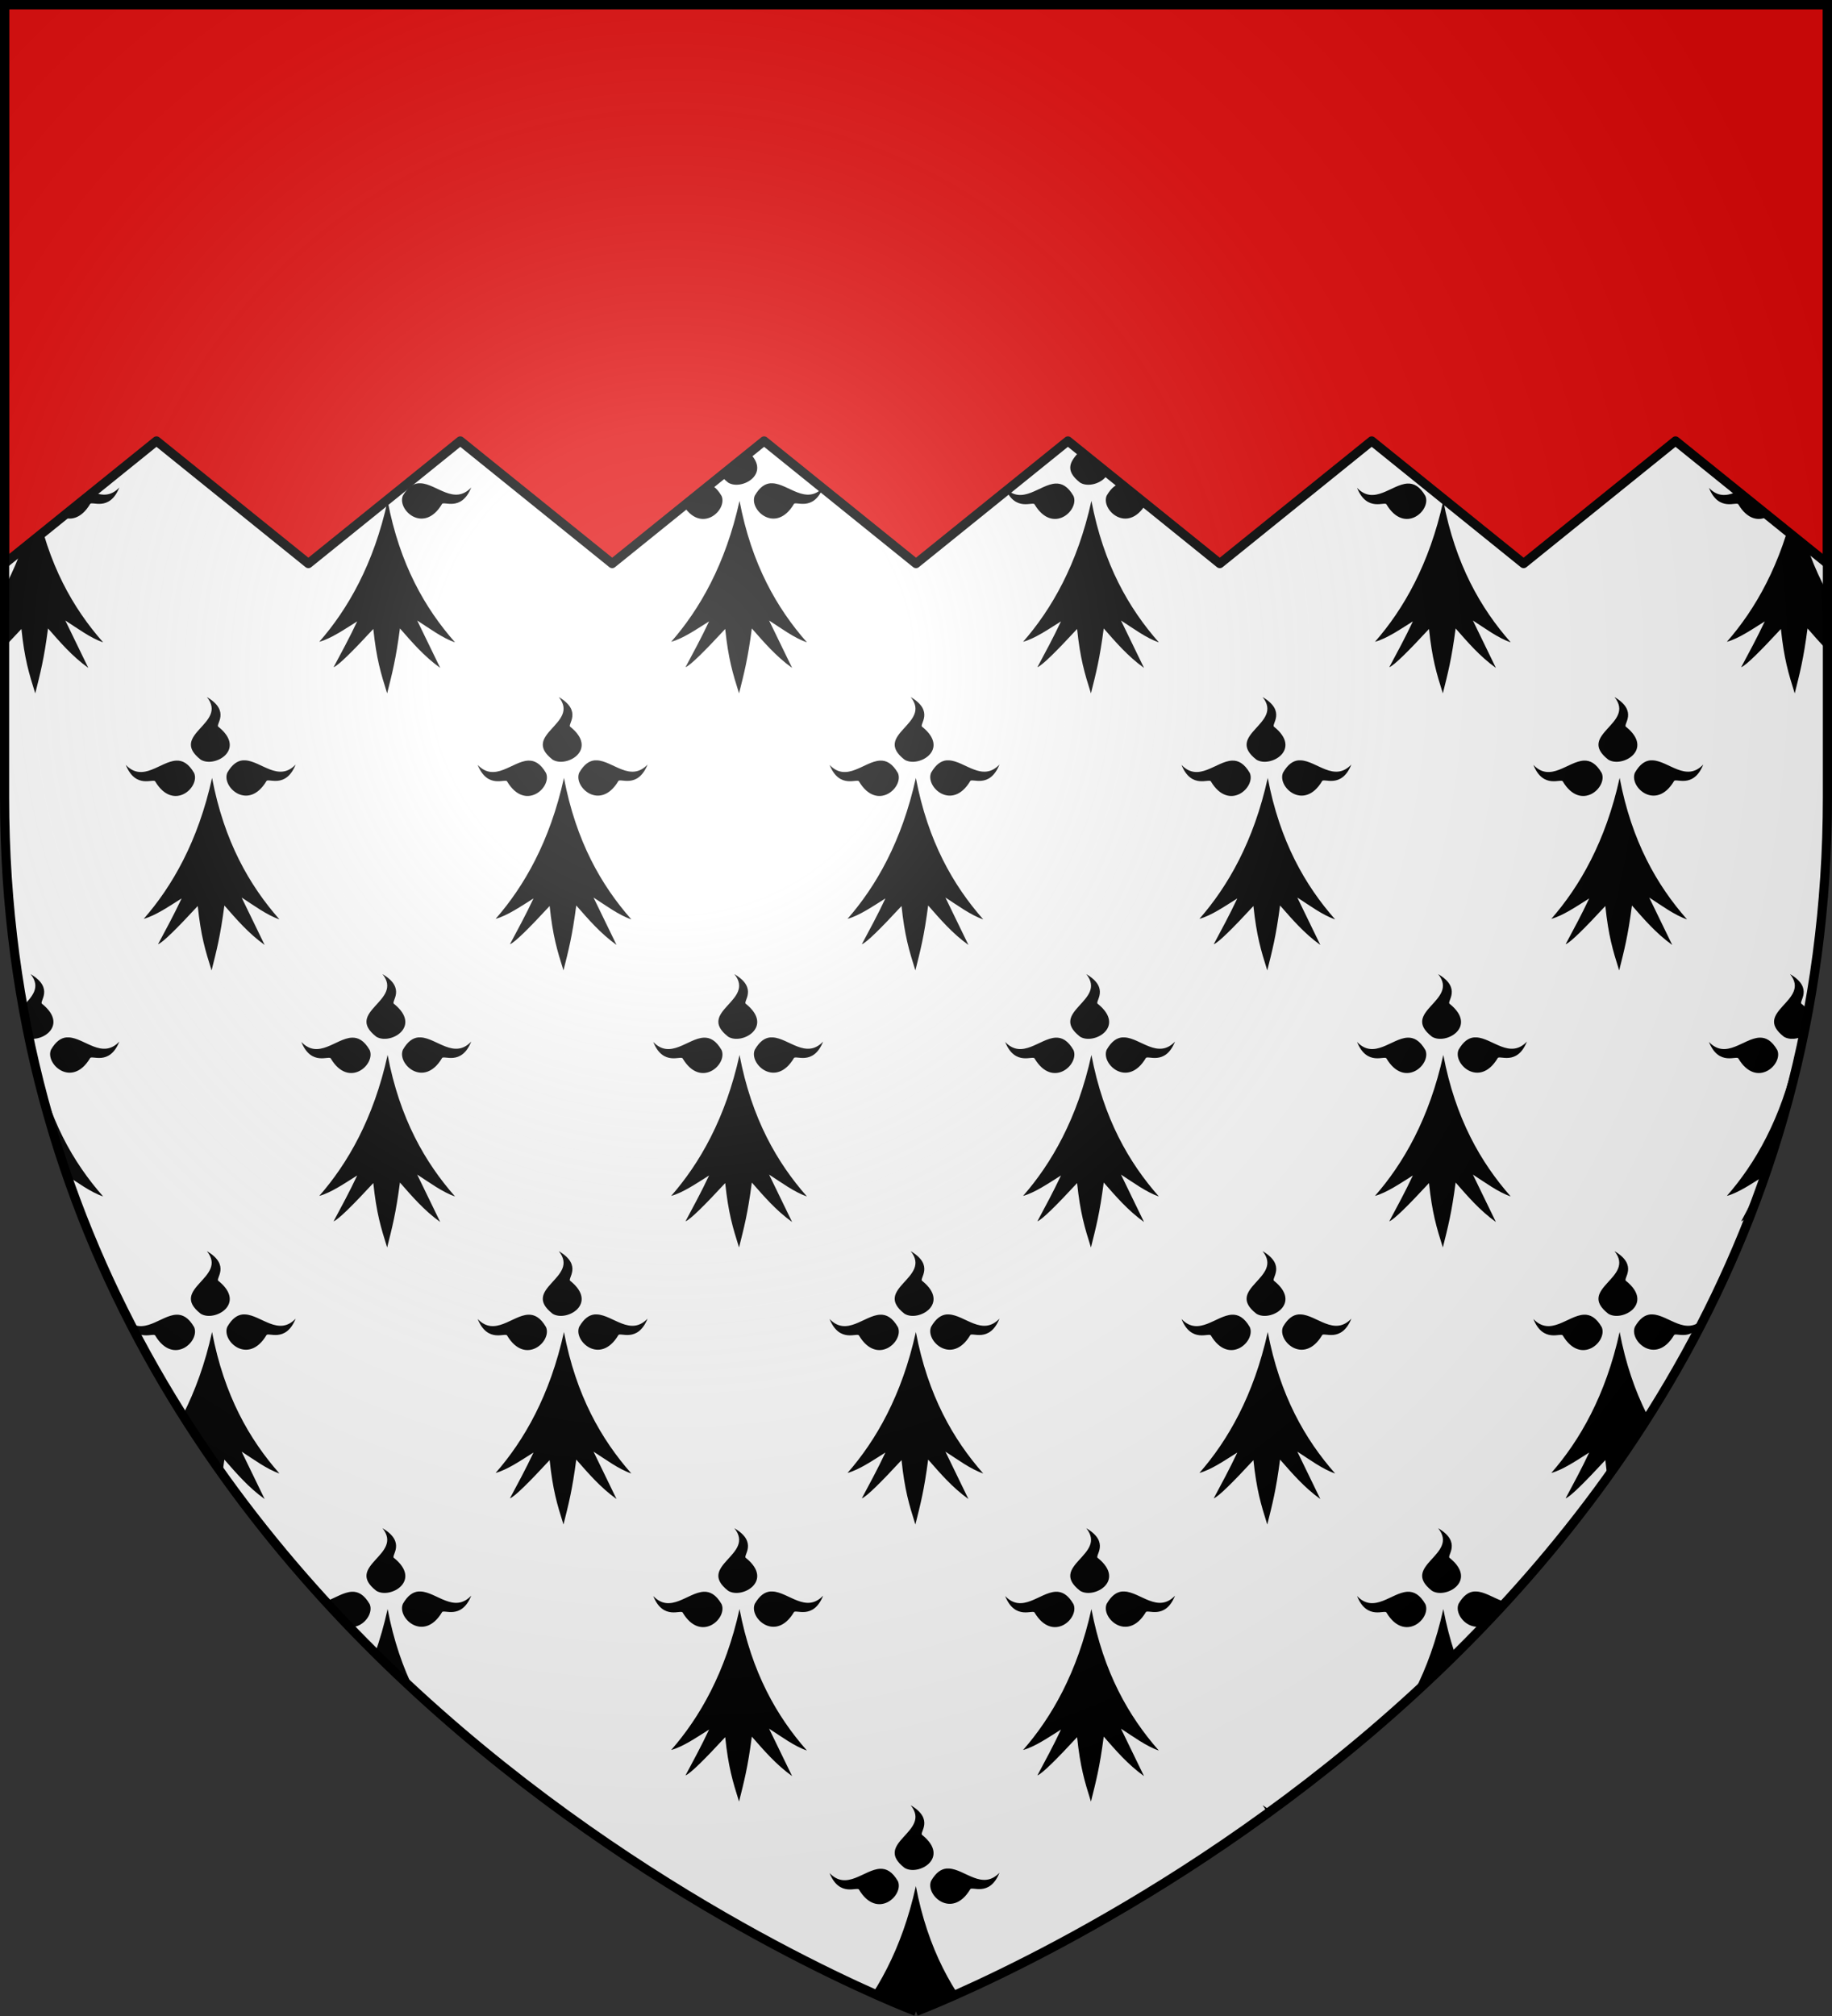 <svg xmlns="http://www.w3.org/2000/svg" xmlns:xlink="http://www.w3.org/1999/xlink" width="600" height="660"><rect width="100%" height="100%" fill="#333333" stroke="none"/><defs><radialGradient id="g" cx="220" cy="220" r="395" gradientUnits="userSpaceOnUse"><stop offset="0" stop-color="#fff" stop-opacity=".314"/><stop offset=".2" stop-color="#fff" stop-opacity=".25"/><stop offset=".6" stop-color="#6b6b6b" stop-opacity=".125"/><stop offset="1" stop-opacity=".125"/></radialGradient><clipPath id="e"><path id="a" d="M300 658.5S598.5 546.451 598.5 261V1.5H1.5V261C1.5 546.451 300 658.5 300 658.5"/></clipPath><g id="c"><path d="M298.265 46.809c7.045 8.738-12.652 12.217-2.031 20.487 4.529 2.808 15.108-3.272 5.813-10.744-1.201-.639 4.18-5.057-3.782-9.743M310.018 67.524c-1.763.166-3.461 1.254-5.064 4.029-2.01 4.652 6.834 12.72 12.784 2.8.421-1.211 6.329 2.666 9.596-5.458-5.602 5.886-11.332-1.139-16.534-1.372-.256-.01-.531-.022-.782.001M288.232 67.61c-5.202.232-10.934 7.286-16.535 1.4 3.268 8.124 9.237 4.247 9.658 5.458 5.951 9.92 14.732 1.852 12.722-2.8-1.833-3.172-3.81-4.149-5.845-4.058M299.952 73.268c-4.581 20.815-13.103 35.551-22.38 46.146 3.856-1.057 8.218-4.055 12.409-6.686-2.563 5.458-5.157 10.185-7.72 15.001 1.53-.519 6.406-5.383 13.002-12.515 1.034 9.805 2.443 14.439 4.532 21.087 1.663-6.638 2.869-11.171 4.188-21.259 3.977 4.511 7.81 9.046 13.19 12.915l-7.533-15.515c3.901 2.493 8.242 5.752 12.378 7.144-9.805-11.125-18.106-25.501-22.066-46.318"/></g></defs><use xlink:href="#a" fill="#fff"/><g id="f"><use xlink:href="#c" transform="translate(-345.75)"/><use xlink:href="#c" transform="translate(-230.5)"/><use xlink:href="#c" transform="translate(-115.25)"/><use xlink:href="#c"/><use xlink:href="#c" transform="translate(115.25)"/><use xlink:href="#c" transform="translate(230.5)"/></g><g clip-path="url(#e)"><use xlink:href="#f" transform="translate(57.5 -90.7)"/><use xlink:href="#f" transform="translate(57.5 90.7)"/><use xlink:href="#f" transform="translate(57.5 272.1)"/><use xlink:href="#f" transform="translate(57.5 453.5)"/><use xlink:href="#f" transform="translate(0 181.4)"/><use xlink:href="#f" transform="translate(0 362.8)"/><use xlink:href="#f" transform="translate(0 544.2)"/></g><g stroke="#000" stroke-width="3"><path fill="#e20909" fill-rule="evenodd" stroke-linecap="round" stroke-linejoin="round" d="M1.5 1.5h597v183l-49.75-40.14L499 184.5l-49.75-40.14-49.75 40.14-49.75-40.14L300 184.5l-49.75-40.14-49.75 40.14-49.75-40.14L101 184.5l-49.75-40.14L1.5 184.5z"/><use xlink:href="#a" fill="url(#g)"/></g></svg>